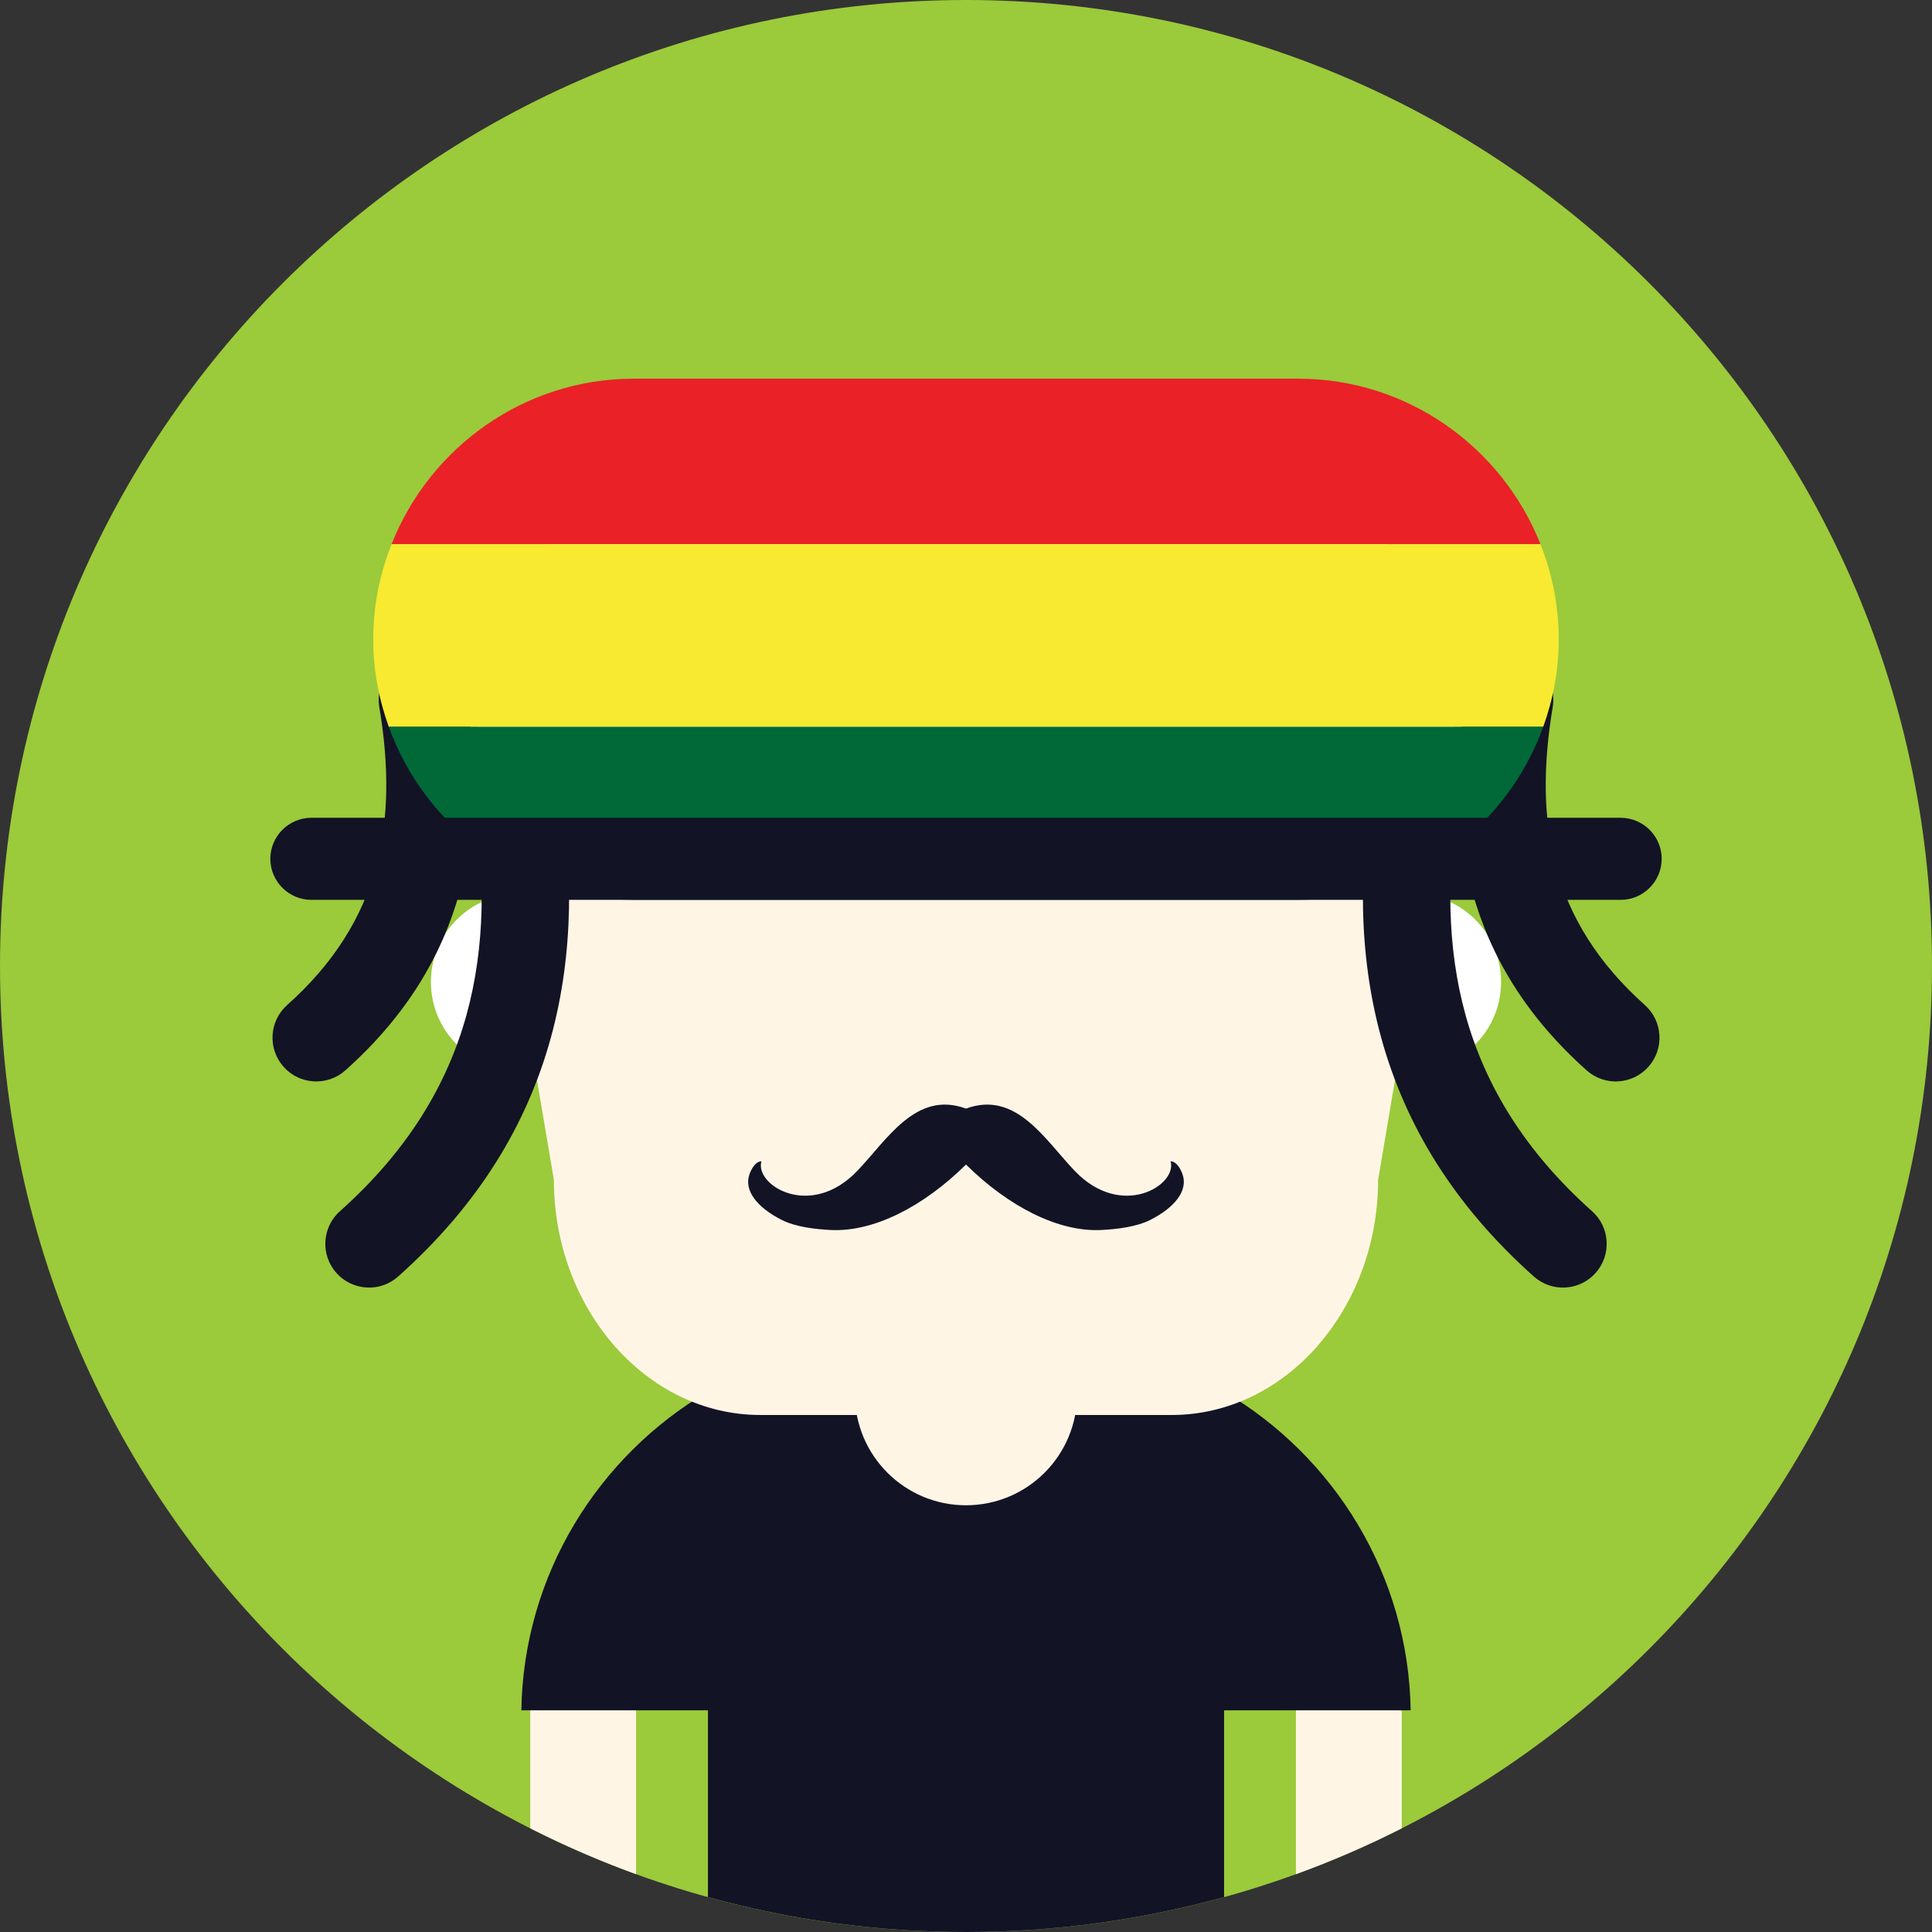 <?xml version="1.0" encoding="iso-8859-1"?>
<!-- Generator: Adobe Illustrator 19.0.0, SVG Export Plug-In . SVG Version: 6.00 Build 0)  -->
<svg xmlns="http://www.w3.org/2000/svg"  version="1.1" id="Capa_1" x="0px" y="0px" viewBox="0 0 510 510" style="enable-background:new 0 0 510 510;" xml:space="preserve">
<rect x="0" y="0" width="510" height="510" fill="#333333" stroke="none"/>
<g>
	<path style="fill:#9BCA3B;" d="M255,0C114.162,0,0,114.166,0,255c0,140.827,114.162,255,255,255c140.823,0,255-114.173,255-255   C510,114.166,395.823,0,255,0z"/>
	<path style="fill:#FFF5E5;" d="M139.973,482.628c9.017,4.562,18.343,8.619,27.933,12.1v-51.455h-27.933V482.628z M342.095,443.273   v51.462c9.598-3.481,18.916-7.539,27.933-12.1v-39.363h-27.933V443.273z"/>
	<path style="fill:#121325;" d="M323.127,367.355v-7.391h-15.506c-10.771-4.031-22.407-6.244-34.541-6.244h-36.152   c-12.134,0-23.771,2.213-34.534,6.244h-15.513v7.384c-28.994,17.041-48.7,48.373-49.257,84.137h49.257v49.298   c21.685,5.995,44.529,9.217,68.127,9.217c23.59,0,46.434-3.222,68.119-9.217v-49.298h49.249   C371.827,415.721,352.121,384.389,323.127,367.355z"/>
	<path style="fill:#FFFFFF;" d="M137.052,235.915c-12.863,0-23.304,10.437-23.304,23.308c0,12.879,10.44,23.315,23.304,23.315   c12.879,0,23.326-10.436,23.326-23.315C160.378,246.352,149.931,235.915,137.052,235.915z M372.94,235.915   c-12.879,0-23.311,10.437-23.311,23.308c0,12.879,10.432,23.315,23.311,23.315c12.871,0,23.304-10.436,23.304-23.315   C396.244,246.352,385.812,235.915,372.94,235.915z"/>
	<path style="fill:#FFF5E5;" d="M255,338.693c-16.206,0-29.333,13.135-29.333,29.336c0,16.194,13.127,29.325,29.333,29.325   c16.198,0,29.333-13.131,29.333-29.325C284.333,351.828,271.198,338.693,255,338.693z"/>
</g>
<path style="fill:#FFF5E5;" d="M384.359,189.91c0-17.083-6.135-32.603-15.995-43.856c-9.875-11.246-23.507-18.23-38.493-18.23  H180.129c-14.972,0-28.595,6.993-38.479,18.246l-0.015-0.015c-9.86,11.253-15.987,26.773-15.987,43.856l20.563,121.535  c0,17.064,6.127,32.588,16.01,43.841c9.868,11.253,23.5,18.234,38.479,18.234h108.607c14.993,0,28.617-6.974,38.493-18.219  l-0.016-0.015c9.868-11.253,16.003-26.777,16.003-43.841L384.359,189.91z"/>
<g>
	<path style="fill:#121325;" d="M312.152,309.97c-0.481-1.358-1.565-3.406-3.153-3.406c1.859,6.251-12.909,15.49-25.299,2.518   c-7.934-8.298-15.505-21.301-28.7-16.439c-13.195-4.862-20.76,8.141-28.693,16.439c-12.404,12.973-27.157,3.733-25.306-2.518   c-1.58,0-2.672,2.047-3.153,3.406c-1.543,4.317,2.062,8.795,8.49,12.047c3.695,1.867,8.837,2.473,13.082,2.676   c11.178,0.516,24.274-6.112,35.58-17.282c11.306,11.17,24.402,17.797,35.588,17.282c4.237-0.203,9.379-0.809,13.074-2.676   C310.09,318.765,313.688,314.287,312.152,309.97z"/>
	<path style="fill:#121325;" d="M147.326,203.858c-1.046-6.281-6.992-10.527-13.277-9.488c-4.411,0.741-7.828,3.891-9.101,7.884   c-0.248-6.39-0.956-12.864-2.062-19.401c-1.046-6.289-6.992-10.526-13.285-9.488c-6.277,1.05-10.522,7-9.477,13.282   c2.537,15.012,2.68,29.321-0.963,42.501c-3.561,12.886-10.885,25.035-23.356,36.156c-4.765,4.23-5.187,11.539-0.948,16.299   c4.229,4.765,11.538,5.19,16.303,0.949c16.011-14.283,25.502-30.184,30.222-47.255c2.25-8.148,3.395-16.48,3.62-24.967   c3.154,20.24,3.116,39.611-1.866,57.608c-5.111,18.498-15.581,35.896-33.391,51.782c-4.757,4.23-5.193,11.539-0.948,16.299   c4.245,4.765,11.547,5.19,16.304,0.949c21.347-19.047,33.984-40.194,40.262-62.884   C151.549,251.699,151.429,228.136,147.326,203.858z"/>
	<path style="fill:#121325;" d="M434.195,265.305c-12.465-11.122-19.788-23.27-23.349-36.156c-3.65-13.18-3.5-27.489-0.964-42.501   c1.047-6.282-3.206-12.231-9.484-13.282c-6.284-1.039-12.23,3.199-13.277,9.488c-1.107,6.537-1.821,13.011-2.062,19.401   c-1.28-3.993-4.689-7.143-9.101-7.884c-6.285-1.039-12.231,3.207-13.277,9.488c-4.103,24.278-4.23,47.841,1.964,70.227   c6.278,22.69,18.908,43.837,40.255,62.884c4.765,4.241,12.064,3.816,16.304-0.949c4.237-4.761,3.816-12.069-0.948-16.299   c-17.802-15.886-28.271-33.285-33.391-51.782c-4.982-17.997-5.013-37.368-1.866-57.608c0.233,8.487,1.377,16.819,3.628,24.967   c4.712,17.071,14.203,32.972,30.214,47.255c4.765,4.241,12.065,3.816,16.303-0.949   C439.389,276.843,438.951,269.535,434.195,265.305z"/>
</g>
<path style="fill:#EA2127;" d="M342.697,99.962H167.311c-28.972,0-53.855,18.182-63.942,43.679H406.64  C396.553,118.144,371.668,99.962,342.697,99.962z"/>
<path style="fill:#016938;" d="M102.615,191.814c9.545,26.563,34.956,45.723,64.695,45.723h175.387  c29.739,0,55.15-19.16,64.688-45.723H102.615z"/>
<path style="fill:#F7EA31;" d="M406.639,143.646H103.368c-3.086,7.791-4.847,16.247-4.847,25.103c0,8.095,1.497,15.84,4.094,23.07  h304.776c2.597-7.23,4.087-14.975,4.087-23.07C411.479,159.893,409.717,151.436,406.639,143.646z"/>
<path style="fill:#121325;" d="M427.812,215.875H82.188c-5.954,0-10.824,4.87-10.824,10.828c0,5.969,4.87,10.839,10.824,10.839  h345.625c5.962,0,10.831-4.87,10.831-10.839C438.644,220.745,433.774,215.875,427.812,215.875z"/>
<g>
</g>
<g>
</g>
<g>
</g>
<g>
</g>
<g>
</g>
<g>
</g>
<g>
</g>
<g>
</g>
<g>
</g>
<g>
</g>
<g>
</g>
<g>
</g>
<g>
</g>
<g>
</g>
<g>
</g>
</svg>
